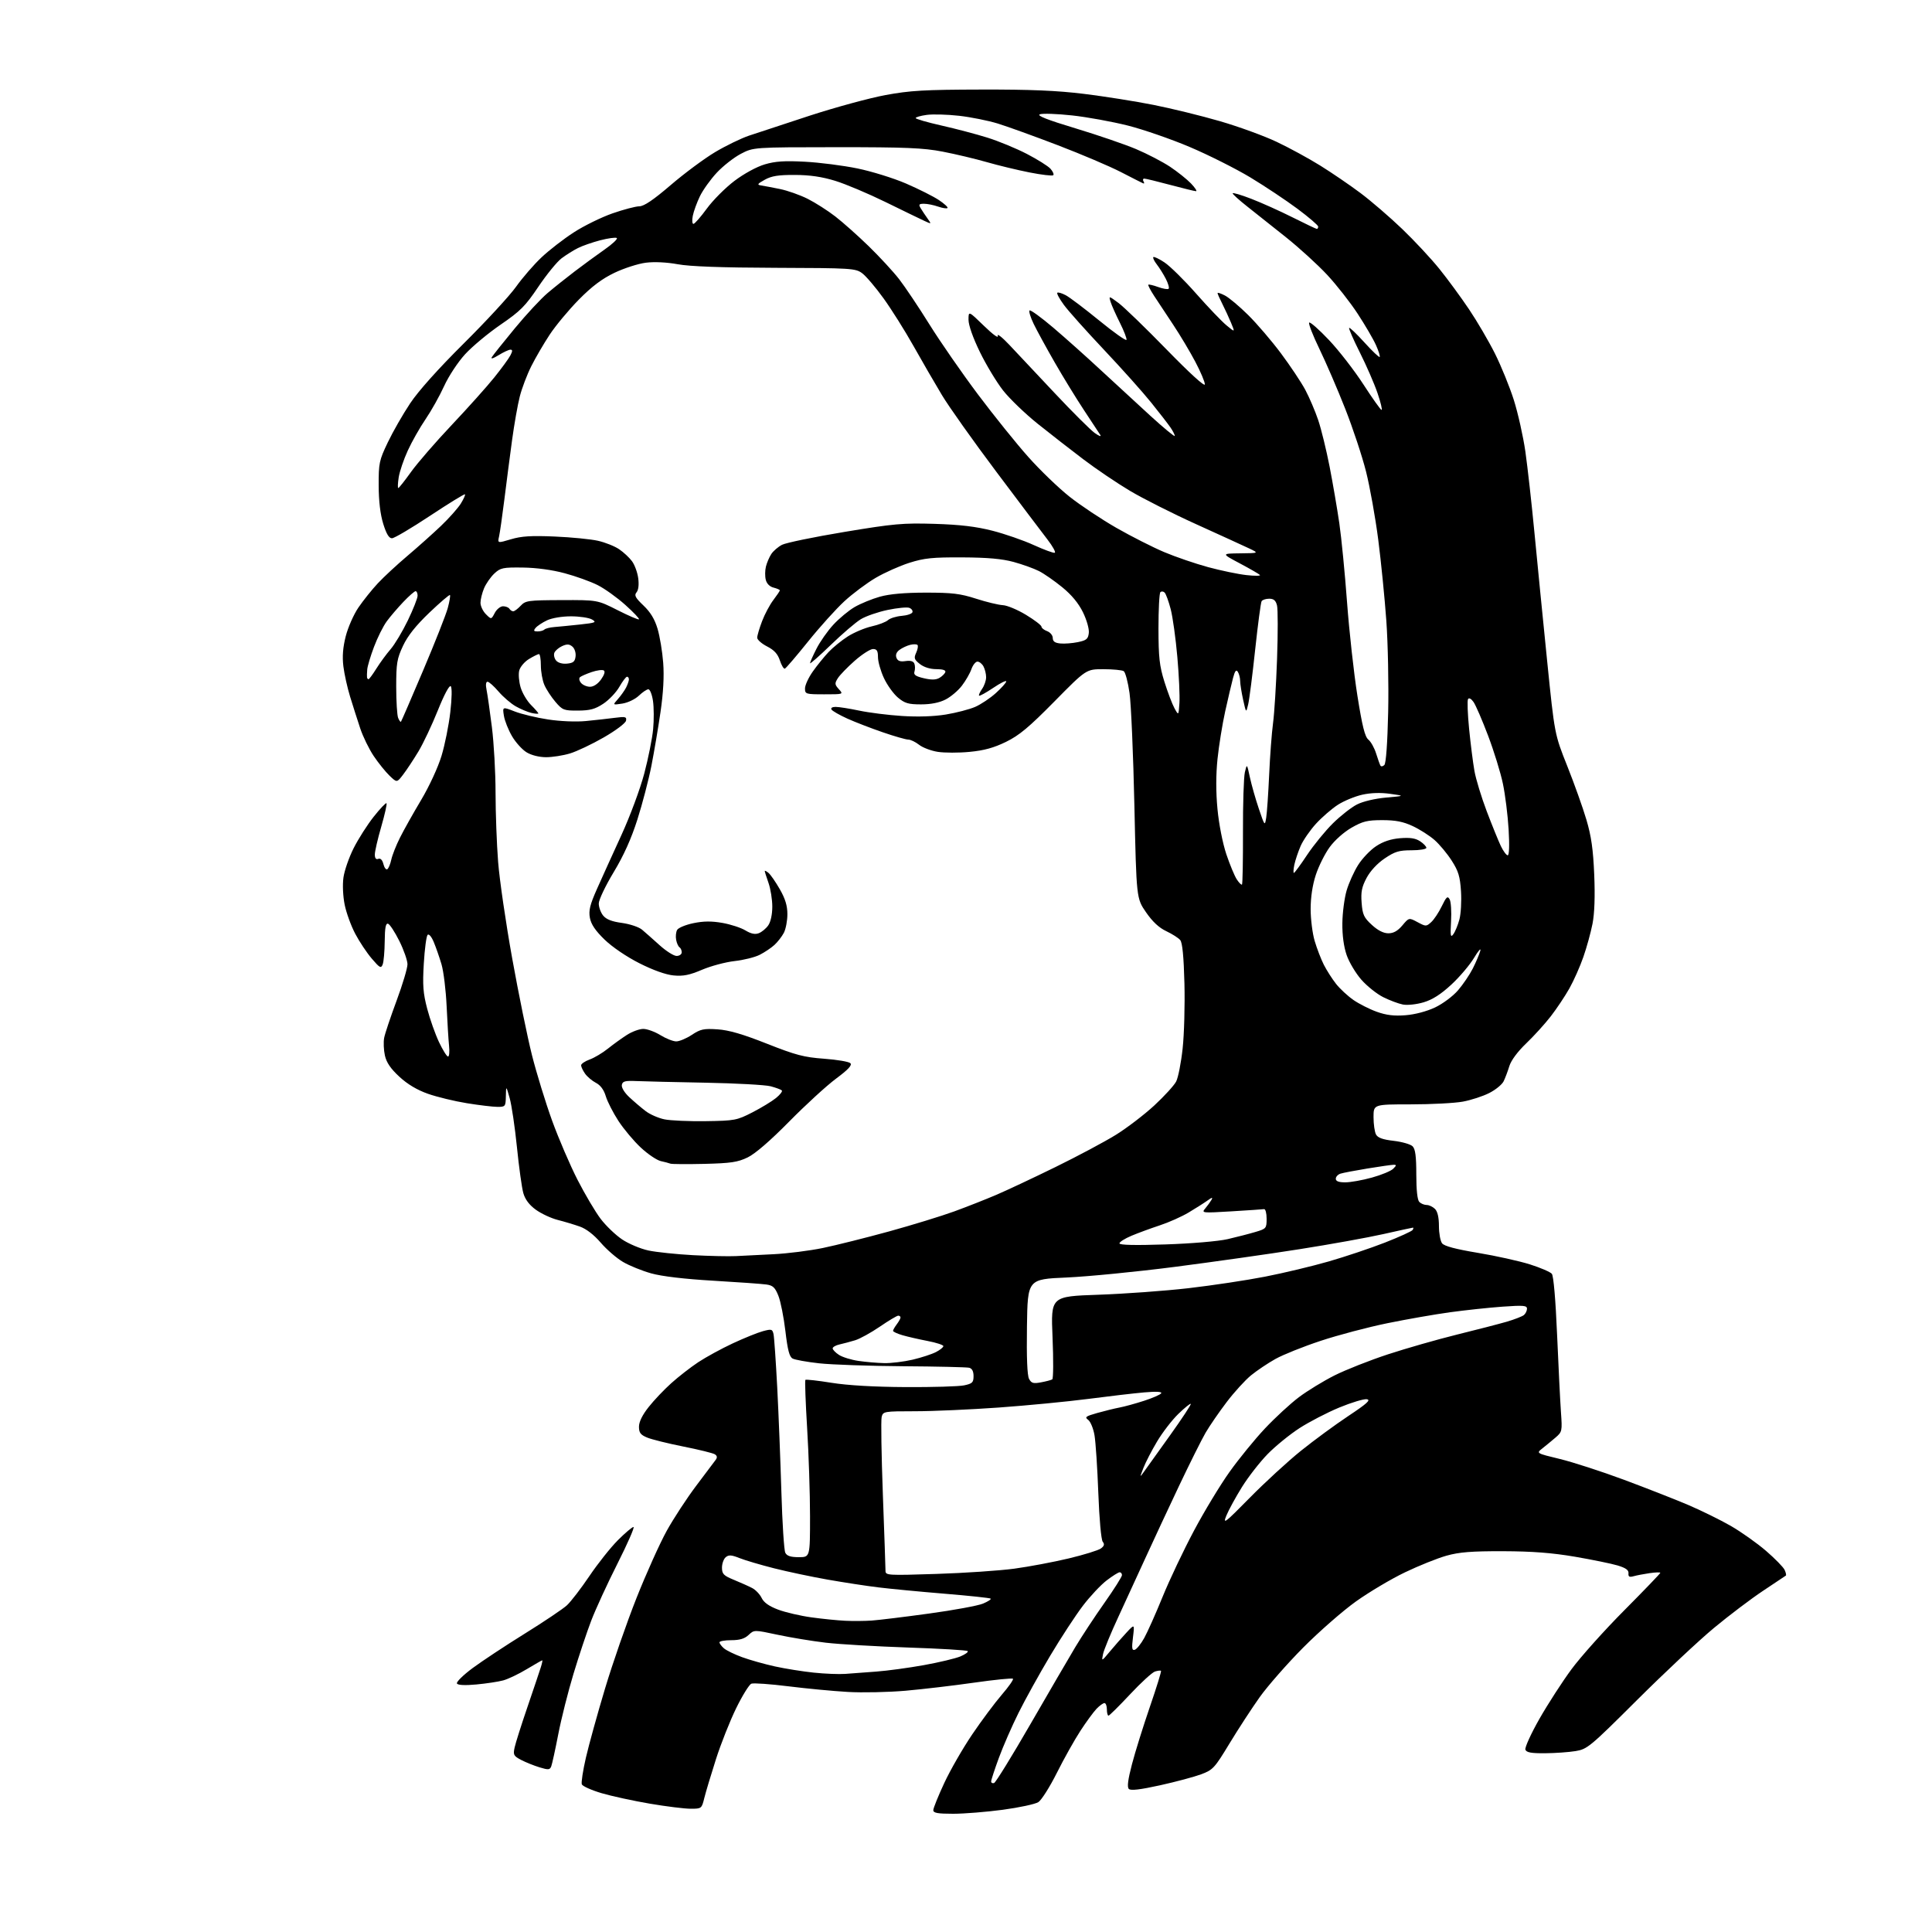 <?xml version="1.0" encoding="UTF-8" standalone="no"?>
<svg 
  version="1.1" 
  xmlns="http://www.w3.org/2000/svg" 
  xmlns:xlink="http://www.w3.org/1999/xlink" 
  xmlns:svg="http://www.w3.org/2000/svg"
  xmlns:rdf="http://www.w3.org/1999/02/22-rdf-syntax-ns#"
  xmlns:cc="http://creativecommons.org/ns#"
  xmlns:dc="http://purl.org/dc/elements/1.1/"
  viewBox="0 0 768 768"
  width="768"
  height="768"
>
<style>svg {background-color: white; }</style>"
<path stroke="none" fill="black" fill-rule="evenodd" d="M378.91,721.00C372.72,721.00 371.00,720.69 371.00,719.57C371.00,718.78 372.95,713.95 375.34,708.82C377.72,703.69 382.72,695.00 386.44,689.50C390.16,684.00 395.46,676.89 398.21,673.70C400.97,670.51 402.97,667.64 402.66,667.33C402.35,667.02 395.44,667.71 387.30,668.87C379.16,670.04 366.88,671.48 360.00,672.09C353.12,672.69 342.77,672.91 337.00,672.57C331.23,672.24 320.59,671.23 313.37,670.33C306.16,669.43 299.54,668.96 298.68,669.29C297.82,669.62 295.09,674.03 292.62,679.08C290.15,684.13 286.53,693.26 284.58,699.38C282.62,705.50 280.55,712.41 279.97,714.75C278.94,718.94 278.86,719.00 274.56,719.00C272.16,719.00 264.87,718.10 258.35,716.99C251.83,715.88 243.19,714.01 239.15,712.82C235.11,711.62 231.57,710.04 231.28,709.30C231.00,708.56 231.73,703.80 232.90,698.72C234.07,693.65 237.49,681.29 240.50,671.26C243.51,661.23 249.13,645.05 252.99,635.31C256.85,625.57 262.27,613.53 265.02,608.55C267.78,603.57 273.07,595.49 276.77,590.59C280.47,585.69 283.95,581.06 284.50,580.31C285.20,579.35 285.09,578.69 284.13,578.09C283.37,577.62 277.75,576.24 271.63,575.02C265.51,573.80 259.04,572.20 257.25,571.45C254.62,570.36 254.00,569.54 254.00,567.14C254.00,565.22 255.34,562.48 257.83,559.34C259.93,556.67 263.98,552.40 266.83,549.85C269.67,547.29 274.50,543.53 277.56,541.50C280.62,539.48 286.80,536.10 291.31,534.00C295.81,531.90 301.19,529.73 303.25,529.17C306.69,528.24 307.04,528.34 307.49,530.33C307.75,531.52 308.41,541.05 308.96,551.50C309.50,561.95 310.24,580.62 310.61,593.00C310.97,605.38 311.67,616.29 312.17,617.25C312.82,618.52 314.29,619.00 317.54,619.00C322.00,619.00 322.00,619.00 322.00,602.76C322.00,593.83 321.48,578.07 320.85,567.74C320.22,557.41 319.91,548.76 320.15,548.52C320.39,548.28 325.06,548.80 330.54,549.68C336.95,550.71 347.46,551.32 360.00,551.39C370.73,551.45 381.19,551.14 383.25,550.70C386.53,550.01 387.00,549.55 387.00,547.02C387.00,545.10 386.41,543.99 385.25,543.70C384.29,543.47 372.48,543.19 359.00,543.10C345.52,543.00 330.51,542.48 325.64,541.94C320.77,541.40 316.02,540.55 315.09,540.05C313.80,539.36 313.10,536.71 312.21,529.13C311.56,523.63 310.31,517.31 309.42,515.09C308.10,511.78 307.24,510.97 304.65,510.61C302.92,510.36 293.40,509.68 283.50,509.10C272.06,508.43 263.09,507.37 258.88,506.19C255.23,505.17 250.19,503.13 247.67,501.65C245.14,500.17 241.15,496.72 238.79,493.97C236.09,490.83 233.02,488.46 230.50,487.58C228.30,486.80 224.34,485.61 221.70,484.94C219.06,484.27 215.15,482.44 213.01,480.89C210.39,478.99 208.76,476.83 208.03,474.28C207.44,472.20 206.29,463.98 205.49,456.00C204.68,448.02 203.38,439.25 202.60,436.50C201.18,431.50 201.18,431.50 201.09,435.75C201.00,439.86 200.89,440.00 197.75,440.00C195.96,439.99 190.48,439.34 185.57,438.54C180.66,437.75 173.71,436.06 170.12,434.80C165.78,433.27 161.98,431.00 158.74,428.00C155.27,424.79 153.62,422.37 153.00,419.56C152.52,417.39 152.39,414.24 152.71,412.56C153.03,410.88 155.26,404.23 157.65,397.79C160.04,391.35 161.99,384.82 161.98,383.29C161.96,381.76 160.50,377.59 158.73,374.03C156.95,370.48 154.94,367.40 154.25,367.20C153.33,366.93 152.98,368.80 152.93,374.17C152.89,378.20 152.53,382.35 152.12,383.38C151.47,385.05 150.97,384.78 147.81,381.09C145.84,378.79 142.87,374.34 141.22,371.20C139.56,368.07 137.67,362.88 137.02,359.68C136.34,356.34 136.12,351.74 136.52,348.86C136.90,346.11 138.72,340.85 140.57,337.18C142.42,333.50 146.01,327.87 148.55,324.66C151.09,321.46 153.38,319.04 153.64,319.30C153.90,319.57 152.96,323.75 151.56,328.60C150.15,333.45 149.00,338.43 149.00,339.68C149.00,341.18 149.46,341.76 150.38,341.41C151.25,341.07 151.99,341.83 152.41,343.48C152.76,344.91 153.46,345.83 153.95,345.53C154.44,345.23 155.16,343.52 155.54,341.74C155.92,339.96 157.47,336.02 158.99,333.00C160.50,329.98 164.29,323.23 167.41,318.00C170.63,312.60 174.12,305.05 175.50,300.50C176.84,296.10 178.41,288.27 179.00,283.09C179.65,277.48 179.71,273.31 179.18,272.78C178.64,272.24 176.56,276.13 174.04,282.41C171.71,288.21 168.24,295.55 166.33,298.72C164.41,301.90 161.71,306.00 160.31,307.83C157.78,311.16 157.78,311.16 154.87,308.37C153.27,306.84 150.43,303.32 148.56,300.54C146.70,297.77 144.27,292.80 143.18,289.50C142.08,286.20 140.29,280.57 139.19,277.00C138.09,273.43 136.88,267.98 136.50,264.90C136.02,260.99 136.30,257.37 137.44,252.90C138.34,249.38 140.60,244.25 142.48,241.50C144.35,238.75 147.82,234.42 150.19,231.88C152.56,229.34 157.88,224.41 162.00,220.93C166.12,217.44 172.11,212.09 175.31,209.04C178.50,205.99 182.04,202.01 183.17,200.20C184.30,198.38 185.05,196.72 184.83,196.50C184.62,196.28 178.38,200.12 170.97,205.02C163.56,209.93 156.74,213.96 155.82,213.97C154.64,213.99 153.61,212.29 152.35,208.25C151.18,204.48 150.55,199.23 150.53,193.00C150.50,184.10 150.73,183.02 154.16,175.84C156.17,171.63 160.16,164.66 163.04,160.34C166.33,155.40 174.22,146.59 184.38,136.50C193.25,127.70 202.58,117.58 205.13,114.00C207.68,110.42 212.23,105.16 215.26,102.31C218.28,99.45 224.06,94.98 228.10,92.37C232.14,89.75 239.06,86.36 243.47,84.82C247.89,83.28 252.69,82.02 254.14,82.01C255.99,82.00 259.71,79.49 266.64,73.55C272.06,68.90 279.99,63.02 284.25,60.48C288.51,57.94 294.59,54.99 297.75,53.92C300.91,52.85 311.82,49.26 322.00,45.94C332.18,42.63 345.68,38.96 352.00,37.79C361.80,35.98 367.42,35.65 390.00,35.60C409.72,35.55 420.21,36.00 431.00,37.33C438.98,38.31 451.35,40.27 458.50,41.69C465.65,43.10 477.57,46.03 485.00,48.19C492.43,50.35 502.55,54.04 507.50,56.39C512.45,58.73 520.24,62.97 524.80,65.81C529.37,68.65 536.57,73.56 540.80,76.73C545.04,79.90 552.49,86.32 557.37,91.00C562.24,95.67 568.92,102.84 572.20,106.92C575.49,110.99 580.78,118.21 583.97,122.96C587.16,127.70 591.79,135.61 594.26,140.54C596.73,145.47 600.11,153.78 601.77,159.00C603.42,164.22 605.49,173.45 606.36,179.50C607.22,185.55 608.86,200.18 609.99,212.00C611.12,223.82 613.38,246.64 615.01,262.69C617.97,291.88 617.97,291.88 623.02,304.54C625.79,311.50 629.22,321.09 630.62,325.85C632.57,332.42 633.31,337.68 633.73,347.70C634.09,356.29 633.85,363.10 633.05,367.20C632.37,370.67 630.74,376.61 629.41,380.41C628.09,384.21 625.59,389.84 623.86,392.91C622.13,395.98 618.80,400.98 616.46,404.00C614.12,407.02 609.71,411.88 606.66,414.79C603.26,418.05 600.69,421.52 599.99,423.79C599.37,425.83 598.34,428.55 597.71,429.84C597.08,431.13 594.50,433.23 591.99,434.50C589.48,435.78 584.77,437.31 581.53,437.91C578.28,438.51 568.97,439.00 560.82,439.00C546.00,439.00 546.00,439.00 546.00,444.07C546.00,446.85 546.44,449.96 546.98,450.97C547.69,452.29 549.65,453.00 554.01,453.50C557.34,453.89 560.72,454.86 561.53,455.67C562.62,456.76 563.00,459.65 563.00,466.87C563.00,473.10 563.43,477.03 564.20,477.80C564.86,478.46 566.18,479.00 567.13,479.00C568.08,479.00 569.56,479.71 570.43,480.57C571.46,481.60 572.00,483.95 572.00,487.38C572.00,490.26 572.56,493.35 573.25,494.24C574.10,495.35 578.66,496.56 587.50,498.03C594.65,499.22 603.93,501.28 608.13,502.60C612.33,503.93 616.27,505.62 616.88,506.36C617.56,507.17 618.38,516.68 618.97,530.60C619.51,543.19 620.20,557.02 620.50,561.31C621.04,568.93 620.99,569.19 618.28,571.51C616.75,572.82 614.41,574.74 613.08,575.79C610.66,577.69 610.66,577.69 620.08,579.97C625.26,581.23 636.68,584.93 645.47,588.20C654.25,591.47 665.72,595.96 670.97,598.19C676.21,600.42 683.89,604.20 688.03,606.58C692.17,608.97 698.47,613.43 702.03,616.50C705.59,619.58 708.91,622.97 709.41,624.05C709.91,625.13 710.13,626.16 709.91,626.32C709.68,626.49 705.60,629.22 700.83,632.38C696.06,635.55 687.28,642.19 681.33,647.13C675.37,652.07 661.66,664.93 650.84,675.70C632.06,694.42 630.97,695.32 626.34,696.08C623.68,696.52 618.22,696.91 614.22,696.94C608.70,696.99 606.80,696.64 606.37,695.53C606.06,694.72 608.57,689.21 611.94,683.28C615.32,677.35 621.07,668.45 624.73,663.50C628.39,658.55 637.82,648.02 645.69,640.11C653.56,632.19 660.00,625.49 660.00,625.22C660.00,624.95 658.09,625.01 655.75,625.35C653.41,625.69 650.53,626.25 649.35,626.58C647.69,627.04 647.23,626.77 647.35,625.41C647.46,624.12 646.26,623.27 643.00,622.29C640.52,621.55 632.88,619.99 626.00,618.81C616.95,617.27 609.08,616.67 597.50,616.63C584.97,616.60 580.09,616.98 575.00,618.41C571.42,619.41 564.00,622.39 558.50,625.03C553.00,627.66 544.23,632.88 539.00,636.61C533.77,640.34 524.33,648.61 518.00,654.98C511.68,661.36 503.92,670.20 500.76,674.63C497.61,679.06 492.20,687.36 488.74,693.07C482.82,702.85 482.16,703.56 477.48,705.31C474.74,706.33 467.39,708.30 461.14,709.68C453.19,711.43 449.47,711.87 448.73,711.13C447.99,710.39 448.37,707.44 449.98,701.29C451.24,696.45 454.44,686.21 457.08,678.53C459.73,670.84 461.72,664.39 461.52,664.19C461.32,663.98 460.23,664.11 459.11,664.46C457.99,664.82 453.52,668.91 449.18,673.56C444.83,678.20 440.99,682.00 440.64,682.00C440.29,682.00 440.00,680.88 440.00,679.50C440.00,678.12 439.57,677.00 439.04,677.00C438.51,677.00 437.10,678.01 435.91,679.25C434.72,680.49 431.83,684.42 429.50,688.00C427.16,691.58 422.94,699.10 420.13,704.72C417.31,710.35 413.99,715.59 412.75,716.38C411.51,717.17 405.17,718.53 398.66,719.41C392.15,720.28 383.26,721.00 378.91,721.00zM395.17,708.78C395.81,708.56 402.29,698.06 409.57,685.44C416.85,672.82 424.89,659.03 427.43,654.78C429.97,650.54 435.18,642.62 439.02,637.18C442.86,631.74 446.00,626.77 446.00,626.14C446.00,625.51 445.58,625.00 445.08,625.00C444.57,625.00 442.24,626.46 439.90,628.25C437.56,630.04 433.30,634.58 430.43,638.36C427.56,642.13 421.72,651.05 417.46,658.20C413.20,665.34 407.55,675.53 404.91,680.84C402.26,686.15 398.73,694.24 397.05,698.82C395.37,703.39 394.00,707.59 394.00,708.15C394.00,708.71 394.53,708.99 395.17,708.78zM219.13,702.14C218.58,703.56 217.99,703.62 214.50,702.55C212.30,701.88 209.01,700.56 207.18,699.61C204.18,698.04 203.93,697.58 204.56,694.69C204.93,692.94 207.24,685.65 209.69,678.50C212.13,671.35 214.52,664.26 214.99,662.75C215.47,661.24 215.72,660.00 215.55,660.00C215.38,660.00 212.61,661.59 209.39,663.52C206.17,665.46 201.96,667.47 200.02,667.99C198.08,668.51 193.30,669.24 189.39,669.60C184.86,670.02 182.05,669.89 181.64,669.23C181.29,668.66 184.09,665.90 187.86,663.10C191.63,660.31 200.97,654.13 208.61,649.39C216.25,644.64 223.79,639.58 225.36,638.13C226.93,636.68 230.96,631.45 234.30,626.50C237.64,621.55 242.74,615.14 245.62,612.25C248.51,609.36 251.30,607.00 251.83,607.00C252.36,607.00 249.51,613.52 245.49,621.49C241.47,629.45 236.76,639.69 235.02,644.24C233.28,648.78 230.11,658.28 227.98,665.34C225.84,672.40 223.12,683.20 221.93,689.34C220.74,695.48 219.48,701.24 219.13,702.14zM336.00,665.40C338.48,665.22 344.04,664.80 348.36,664.48C352.69,664.16 361.18,663.01 367.22,661.92C373.27,660.83 379.81,659.27 381.76,658.46C383.71,657.64 385.02,656.68 384.67,656.33C384.31,655.98 373.69,655.34 361.05,654.92C348.42,654.49 333.68,653.63 328.29,653.00C322.91,652.37 314.29,650.95 309.15,649.85C299.79,647.85 299.79,647.85 297.58,649.92C295.99,651.42 294.05,652.00 290.69,652.00C288.11,652.00 286.00,652.38 286.00,652.85C286.00,653.31 286.79,654.38 287.75,655.22C288.71,656.06 291.98,657.65 295.00,658.75C298.02,659.86 303.88,661.51 308.00,662.42C312.12,663.33 319.10,664.44 323.50,664.90C327.90,665.36 333.52,665.58 336.00,665.40zM441.18,656.51C443.01,654.31 445.97,650.94 447.77,649.01C451.03,645.50 451.03,645.50 450.37,650.88C449.83,655.24 449.97,656.18 451.10,655.81C451.87,655.56 453.56,653.45 454.85,651.13C456.14,648.81 459.44,641.42 462.17,634.71C464.91,627.99 470.51,616.20 474.61,608.50C478.70,600.80 485.08,590.26 488.78,585.08C492.48,579.89 498.80,572.14 502.83,567.85C506.87,563.56 512.94,557.96 516.33,555.41C519.72,552.86 526.10,548.96 530.50,546.75C534.90,544.54 544.43,540.77 551.67,538.39C558.92,536.01 571.29,532.47 579.17,530.52C587.05,528.58 595.98,526.27 599.00,525.39C602.02,524.50 605.06,523.32 605.75,522.77C606.44,522.21 607.00,521.07 607.00,520.24C607.00,518.94 605.60,518.83 597.25,519.42C591.89,519.81 582.55,520.80 576.50,521.63C570.45,522.46 559.20,524.42 551.50,526.00C543.80,527.57 531.88,530.72 525.00,533.00C518.12,535.27 510.02,538.52 507.00,540.21C503.98,541.90 499.60,544.84 497.29,546.73C494.97,548.63 490.62,553.40 487.63,557.34C484.63,561.28 480.87,566.75 479.26,569.50C477.66,572.25 472.87,581.85 468.61,590.83C464.35,599.82 458.48,612.42 455.55,618.83C452.63,625.25 447.73,635.90 444.67,642.50C441.60,649.10 438.82,655.85 438.48,657.50C437.86,660.50 437.86,660.50 441.18,656.51zM346.50,644.20C349.25,644.01 359.52,642.76 369.32,641.41C379.12,640.07 388.76,638.29 390.73,637.47C392.70,636.65 394.09,635.75 393.81,635.48C393.54,635.21 385.26,634.33 375.41,633.52C365.56,632.71 353.68,631.57 349.00,630.99C344.32,630.42 335.32,629.03 329.00,627.92C322.68,626.81 313.08,624.78 307.69,623.42C302.29,622.05 296.10,620.22 293.93,619.35C290.77,618.09 289.68,618.02 288.49,619.01C287.67,619.69 287.00,621.56 287.00,623.16C287.00,625.69 287.62,626.32 291.75,628.02C294.36,629.09 297.62,630.55 299.00,631.27C300.38,631.99 302.07,633.77 302.77,635.22C303.65,637.04 305.72,638.50 309.35,639.86C312.26,640.95 318.21,642.33 322.57,642.93C326.93,643.53 332.98,644.14 336.00,644.28C339.02,644.43 343.75,644.39 346.50,644.20zM372.25,625.66C383.39,625.31 397.31,624.36 403.19,623.57C409.07,622.77 418.81,620.94 424.83,619.50C430.86,618.06 436.61,616.28 437.61,615.55C438.96,614.55 439.15,613.87 438.35,612.86C437.73,612.08 436.98,603.78 436.60,593.50C436.23,583.60 435.55,573.29 435.09,570.58C434.64,567.88 433.50,565.11 432.57,564.42C431.09,563.34 431.55,562.99 436.18,561.68C439.11,560.86 443.07,559.88 445.00,559.52C446.93,559.16 451.31,557.96 454.74,556.85C458.17,555.75 461.25,554.40 461.59,553.85C461.99,553.21 459.62,553.08 454.85,553.50C450.81,553.85 440.75,555.02 432.50,556.10C424.25,557.17 408.27,558.71 397.00,559.52C385.73,560.32 370.77,560.99 363.77,560.99C351.38,561.00 351.02,561.06 350.47,563.27C350.16,564.51 350.37,578.35 350.95,594.02C351.53,609.68 352.00,623.36 352.00,624.41C352.00,626.24 352.77,626.29 372.25,625.66zM496.80,595.39C502.81,589.28 511.96,580.88 517.12,576.73C522.28,572.58 530.77,566.34 536.00,562.87C543.42,557.94 545.03,556.48 543.33,556.22C542.14,556.03 537.22,557.52 532.40,559.51C527.57,561.51 520.46,565.20 516.58,567.70C512.71,570.21 507.01,574.84 503.92,578.00C500.83,581.16 496.23,587.06 493.70,591.12C491.18,595.18 488.38,600.30 487.49,602.50C486.01,606.13 486.87,605.48 496.80,595.39zM454.74,585.05C455.71,583.70 460.38,577.17 465.12,570.55C469.87,563.92 473.57,558.30 473.35,558.06C473.14,557.82 470.91,559.62 468.40,562.06C465.89,564.50 462.10,569.42 459.97,573.00C457.83,576.58 455.39,581.30 454.54,583.50C453.03,587.38 453.04,587.43 454.74,585.05zM413.83,549.50C415.84,549.13 417.84,548.60 418.29,548.32C418.73,548.05 418.78,540.52 418.40,531.58C417.71,515.33 417.71,515.33 436.61,514.68C447.00,514.32 463.15,513.15 472.50,512.07C481.85,510.99 495.53,508.93 502.89,507.49C510.26,506.05 521.65,503.33 528.20,501.44C534.76,499.55 544.81,496.18 550.55,493.94C556.28,491.69 561.23,489.44 561.54,488.93C561.86,488.42 561.93,488.00 561.69,488.00C561.46,488.00 556.19,489.15 549.99,490.55C543.78,491.95 528.76,494.66 516.60,496.57C504.45,498.49 482.12,501.65 467.00,503.60C451.88,505.55 432.52,507.45 424.00,507.83C408.50,508.50 408.50,508.50 408.23,527.27C408.05,539.61 408.34,546.76 409.06,548.12C410.00,549.86 410.75,550.08 413.83,549.50zM351.50,541.86C354.25,541.92 359.33,541.30 362.80,540.49C366.26,539.67 370.43,538.31 372.05,537.47C373.67,536.64 375.00,535.57 375.00,535.10C375.00,534.64 372.19,533.72 368.75,533.06C365.31,532.40 360.81,531.37 358.75,530.77C356.69,530.17 355.00,529.39 355.00,529.03C355.00,528.68 355.66,527.51 356.47,526.44C357.28,525.37 357.95,524.16 357.97,523.75C357.99,523.34 357.58,523.00 357.06,523.00C356.55,523.00 353.26,524.96 349.76,527.36C346.26,529.75 341.85,532.19 339.95,532.77C338.05,533.35 335.26,534.09 333.75,534.43C332.24,534.76 331.00,535.47 331.00,536.00C331.00,536.52 332.12,537.69 333.49,538.58C334.86,539.48 338.35,540.56 341.24,540.98C344.13,541.41 348.75,541.80 351.50,541.86zM292.50,499.32C295.25,499.17 302.00,498.84 307.50,498.57C313.00,498.30 321.81,497.19 327.08,496.10C332.35,495.01 344.20,492.04 353.42,489.51C362.63,486.97 374.30,483.39 379.34,481.55C384.38,479.71 391.88,476.75 396.00,474.99C400.12,473.23 410.70,468.26 419.50,463.95C428.30,459.64 439.12,453.87 443.55,451.13C447.98,448.38 454.86,443.12 458.85,439.44C462.83,435.75 466.74,431.47 467.54,429.92C468.34,428.37 469.50,422.49 470.11,416.85C470.73,411.21 471.05,399.53 470.83,390.91C470.56,380.25 470.02,374.73 469.16,373.70C468.47,372.86 465.97,371.27 463.62,370.16C460.71,368.79 458.14,366.39 455.55,362.63C451.75,357.11 451.75,357.11 450.94,320.31C450.50,300.06 449.63,279.91 449.01,275.52C448.39,271.14 447.35,267.21 446.69,266.79C446.04,266.37 442.42,266.02 438.65,266.02C431.80,266.00 431.80,266.00 419.15,278.84C409.05,289.09 405.17,292.33 399.89,294.91C395.07,297.26 391.17,298.34 385.43,298.88C381.11,299.30 375.42,299.29 372.77,298.87C370.13,298.46 366.78,297.19 365.35,296.06C363.91,294.93 361.98,294.00 361.05,294.00C360.13,294.00 355.58,292.70 350.94,291.10C346.30,289.51 339.95,287.06 336.84,285.66C333.73,284.25 330.89,282.63 330.53,282.05C330.15,281.43 330.83,281.00 332.19,281.00C333.46,281.00 337.65,281.66 341.50,282.47C345.35,283.29 353.00,284.25 358.51,284.61C364.86,285.02 371.25,284.81 376.01,284.03C380.13,283.35 385.36,281.99 387.62,281.01C389.89,280.03 393.60,277.55 395.87,275.50C398.14,273.45 400.00,271.36 400.00,270.86C400.00,270.36 397.66,271.52 394.81,273.45C391.95,275.37 389.43,276.76 389.20,276.54C388.98,276.31 389.52,275.10 390.40,273.84C391.28,272.58 392.00,270.50 392.00,269.21C392.00,267.92 391.53,266.00 390.96,264.93C390.40,263.87 389.31,263.00 388.56,263.00C387.81,263.00 386.73,264.35 386.15,266.00C385.58,267.65 383.88,270.60 382.38,272.56C380.89,274.53 377.96,277.00 375.87,278.07C373.38,279.34 370.04,280.00 366.12,280.00C361.09,280.00 359.65,279.57 356.93,277.29C355.16,275.80 352.66,272.31 351.37,269.54C350.08,266.77 349.02,263.04 349.01,261.25C349.00,258.69 348.58,258.00 347.03,258.00C345.95,258.00 342.69,260.09 339.78,262.65C336.88,265.21 333.85,268.33 333.05,269.60C331.75,271.66 331.79,272.11 333.45,273.95C335.31,276.00 335.31,276.00 327.65,276.00C320.29,276.00 320.00,275.91 320.00,273.65C320.00,272.36 321.41,269.32 323.13,266.90C324.84,264.48 327.66,261.01 329.38,259.19C331.09,257.38 334.52,254.59 337.00,253.00C339.48,251.42 343.74,249.62 346.48,249.00C349.22,248.39 352.15,247.27 352.98,246.52C353.82,245.76 356.27,245.00 358.42,244.82C360.58,244.65 362.51,243.99 362.71,243.37C362.92,242.75 362.36,241.97 361.47,241.63C360.58,241.28 356.70,241.66 352.86,242.46C349.01,243.26 344.21,244.92 342.18,246.15C340.16,247.38 334.79,251.97 330.25,256.37C325.71,260.76 322.00,264.03 322.00,263.64C322.00,263.25 323.15,260.66 324.56,257.88C325.97,255.10 328.98,250.80 331.26,248.34C333.53,245.87 337.32,242.72 339.69,241.33C342.06,239.95 346.59,238.09 349.75,237.20C353.62,236.12 359.59,235.59 368.00,235.58C378.50,235.58 381.70,235.96 388.00,237.99C392.12,239.32 396.91,240.47 398.63,240.56C400.35,240.64 404.51,242.38 407.88,244.43C411.25,246.47 414.00,248.58 414.00,249.10C414.00,249.63 415.01,250.44 416.24,250.89C417.48,251.35 418.49,252.57 418.49,253.61C418.50,254.98 419.33,255.58 421.50,255.79C423.15,255.95 426.30,255.71 428.50,255.25C431.89,254.55 432.55,254.00 432.82,251.62C433.01,250.04 432.00,246.48 430.50,243.40C428.73,239.79 425.98,236.47 422.24,233.42C419.16,230.91 415.01,228.02 413.01,227.01C411.01,225.99 406.48,224.36 402.94,223.39C398.30,222.13 392.58,221.62 382.50,221.57C370.69,221.51 367.41,221.85 361.50,223.72C357.65,224.94 351.61,227.64 348.07,229.72C344.54,231.80 338.95,235.97 335.66,239.00C332.37,242.03 325.88,249.22 321.24,255.00C316.60,260.77 312.44,265.64 311.99,265.80C311.55,265.97 310.66,264.49 310.01,262.53C309.16,259.95 307.74,258.40 304.91,256.96C302.76,255.86 301.00,254.30 301.00,253.49C301.00,252.68 301.87,249.74 302.93,246.95C303.99,244.16 306.01,240.36 307.43,238.51C308.84,236.65 310.00,234.93 310.00,234.68C310.00,234.42 308.88,233.94 307.52,233.59C305.98,233.21 304.79,232.02 304.41,230.48C304.06,229.12 304.09,226.76 304.46,225.25C304.83,223.74 305.78,221.50 306.58,220.27C307.37,219.04 309.30,217.38 310.86,216.57C312.43,215.76 323.56,213.46 335.60,211.46C355.34,208.18 358.88,207.86 371.50,208.24C381.69,208.56 387.95,209.30 394.49,210.97C399.43,212.23 406.82,214.79 410.91,216.66C415.01,218.52 418.77,219.91 419.28,219.74C419.79,219.57 418.49,217.20 416.38,214.46C414.27,211.73 405.11,199.60 396.03,187.50C386.94,175.39 377.20,161.67 374.40,157.00C371.59,152.32 366.51,143.55 363.11,137.50C359.71,131.45 354.36,122.94 351.21,118.58C348.07,114.22 344.25,109.74 342.72,108.61C340.07,106.66 338.51,106.56 308.22,106.46C286.79,106.39 274.20,105.93 269.40,105.04C265.08,104.25 260.12,104.00 256.74,104.43C253.69,104.81 248.07,106.62 244.26,108.44C239.28,110.83 235.29,113.84 230.07,119.13C226.09,123.18 220.89,129.43 218.53,133.00C216.17,136.57 212.86,142.24 211.19,145.58C209.51,148.92 207.46,154.32 206.63,157.58C205.79,160.84 204.41,168.68 203.55,175.00C202.69,181.32 201.32,191.90 200.50,198.50C199.67,205.10 198.73,211.73 198.39,213.23C197.77,215.96 197.77,215.96 203.14,214.36C207.28,213.12 211.22,212.88 220.50,213.28C227.10,213.56 234.85,214.32 237.71,214.97C240.58,215.62 244.36,217.13 246.12,218.33C247.88,219.52 250.18,221.66 251.23,223.09C252.28,224.51 253.40,227.54 253.70,229.83C254.05,232.40 253.80,234.54 253.04,235.45C252.04,236.65 252.53,237.59 255.80,240.71C258.58,243.36 260.27,246.15 261.40,249.97C262.29,252.98 263.30,259.05 263.63,263.47C264.04,268.79 263.68,275.38 262.57,283.00C261.65,289.32 260.01,299.00 258.93,304.50C257.85,310.00 255.35,319.56 253.38,325.75C250.93,333.45 247.94,340.09 243.92,346.75C240.69,352.11 238.03,357.69 238.02,359.14C238.01,360.59 238.79,362.75 239.75,363.94C240.98,365.46 243.20,366.34 247.24,366.88C250.43,367.32 253.97,368.51 255.23,369.57C256.48,370.62 259.62,373.40 262.21,375.74C264.80,378.08 267.83,380.00 268.96,380.00C270.08,380.00 271.00,379.35 271.00,378.56C271.00,377.77 270.60,376.87 270.12,376.57C269.64,376.27 269.03,374.94 268.78,373.61C268.52,372.28 268.70,370.50 269.17,369.66C269.64,368.82 272.53,367.62 275.61,366.98C279.66,366.14 282.83,366.11 287.17,366.87C290.45,367.45 294.57,368.79 296.32,369.86C298.54,371.20 300.15,371.54 301.64,370.96C302.82,370.51 304.51,369.11 305.39,367.85C306.36,366.46 307.00,363.52 307.00,360.40C307.00,357.57 306.32,353.34 305.50,351.00C304.68,348.66 304.00,346.53 304.00,346.25C304.00,345.98 304.67,346.31 305.49,346.99C306.32,347.68 308.34,350.60 309.99,353.49C312.16,357.27 313.00,360.05 313.00,363.42C313.00,365.99 312.37,369.31 311.60,370.80C310.82,372.28 309.13,374.46 307.85,375.63C306.56,376.81 303.93,378.57 302.00,379.55C300.07,380.53 295.57,381.65 292.00,382.04C288.43,382.44 282.61,383.99 279.08,385.49C274.05,387.63 271.58,388.12 267.73,387.75C264.64,387.45 259.60,385.65 254.16,382.90C249.07,380.33 243.37,376.45 240.33,373.51C236.67,369.96 234.97,367.44 234.49,364.86C233.95,361.94 234.51,359.67 237.31,353.36C239.23,349.04 243.59,339.43 247.00,332.00C250.46,324.45 254.47,313.65 256.10,307.50C257.70,301.45 259.29,293.52 259.63,289.87C259.98,286.23 259.95,281.17 259.57,278.62C259.19,276.08 258.37,274.00 257.74,274.00C257.12,274.00 255.42,275.14 253.96,276.54C252.49,277.95 249.58,279.34 247.41,279.68C243.50,280.28 243.50,280.28 245.63,277.89C246.79,276.58 248.26,274.52 248.88,273.32C249.49,272.11 250.00,270.65 250.00,270.07C250.00,269.48 249.66,269.00 249.25,269.01C248.84,269.01 247.47,270.82 246.21,273.02C244.96,275.22 242.09,278.24 239.84,279.73C236.56,281.90 234.56,282.44 229.77,282.47C224.15,282.50 223.60,282.29 220.79,279.00C219.14,277.07 217.16,274.05 216.40,272.28C215.63,270.51 215.00,267.02 215.00,264.53C215.00,262.04 214.66,260.00 214.25,260.00C213.84,260.01 212.05,260.89 210.28,261.97C208.50,263.05 206.76,265.12 206.40,266.56C206.03,268.00 206.29,271.02 206.96,273.26C207.63,275.50 209.49,278.64 211.09,280.24C212.69,281.84 214.00,283.35 214.00,283.60C214.00,283.84 212.76,283.75 211.25,283.40C209.74,283.05 206.93,281.87 205.00,280.77C203.07,279.67 200.00,277.02 198.17,274.89C196.34,272.75 194.37,271.00 193.80,271.00C193.15,271.00 193.00,272.23 193.42,274.25C193.78,276.04 194.74,282.68 195.53,289.00C196.33,295.32 196.99,307.07 196.99,315.10C197.00,323.14 197.45,335.51 198.01,342.60C198.56,349.70 201.08,366.98 203.61,381.00C206.13,395.02 209.68,412.35 211.48,419.50C213.29,426.65 216.89,438.35 219.48,445.50C222.08,452.65 226.63,463.23 229.58,469.00C232.54,474.77 236.67,481.75 238.76,484.50C240.85,487.25 244.68,490.93 247.29,492.68C249.89,494.43 254.60,496.41 257.76,497.09C260.92,497.76 268.90,498.59 275.50,498.95C282.10,499.30 289.75,499.46 292.50,499.32zM463.25,494.68C473.64,494.34 484.30,493.43 488.00,492.58C491.57,491.75 496.52,490.48 499.00,489.74C503.35,488.46 503.50,488.28 503.50,484.46C503.50,482.28 503.05,480.57 502.50,480.65C501.95,480.73 496.10,481.13 489.50,481.53C477.83,482.23 477.54,482.20 479.10,480.38C479.98,479.34 481.08,477.82 481.56,477.00C482.21,475.85 481.84,475.91 479.96,477.25C478.61,478.22 475.25,480.35 472.50,481.99C469.75,483.64 464.57,485.94 461.00,487.11C457.43,488.29 452.36,490.15 449.75,491.25C447.14,492.35 445.00,493.70 445.00,494.26C445.00,494.94 451.13,495.08 463.25,494.68zM534.77,470.00C536.85,470.00 541.62,469.15 545.38,468.10C549.14,467.06 552.94,465.49 553.82,464.60C555.17,463.26 555.19,463.00 553.96,463.02C553.16,463.03 548.51,463.69 543.63,464.49C538.75,465.29 533.91,466.21 532.88,466.54C531.84,466.87 531.00,467.78 531.00,468.57C531.00,469.56 532.16,470.00 534.77,470.00zM280.00,462.66C273.12,462.82 267.05,462.78 266.50,462.57C265.95,462.35 264.22,461.89 262.66,461.55C261.10,461.20 257.54,458.80 254.76,456.21C251.97,453.62 247.95,448.83 245.83,445.58C243.71,442.32 241.45,437.90 240.81,435.76C240.05,433.21 238.69,431.37 236.88,430.44C235.36,429.65 233.42,428.01 232.56,426.78C231.70,425.56 231.00,424.07 231.00,423.48C231.00,422.89 232.53,421.85 234.40,421.17C236.27,420.50 239.53,418.55 241.65,416.85C243.77,415.15 247.18,412.69 249.23,411.38C251.28,410.07 254.21,409.00 255.73,409.01C257.25,409.01 260.30,410.12 262.50,411.47C264.70,412.83 267.52,413.95 268.77,413.97C270.02,413.99 272.82,412.82 275.00,411.38C278.46,409.09 279.74,408.82 285.23,409.18C289.75,409.48 295.24,411.08 304.87,414.89C316.35,419.43 319.56,420.27 327.59,420.86C332.74,421.24 337.43,422.03 338.03,422.63C338.82,423.42 337.22,425.14 332.31,428.80C328.56,431.59 320.18,439.27 313.69,445.86C306.15,453.51 300.18,458.66 297.19,460.10C293.24,462.00 290.52,462.40 280.00,462.66zM280.56,445.68C292.07,445.51 292.91,445.35 299.06,442.20C302.60,440.38 306.83,437.81 308.46,436.49C310.09,435.17 311.14,433.80 310.79,433.46C310.44,433.11 308.44,432.37 306.33,431.81C304.22,431.26 292.60,430.62 280.50,430.39C268.40,430.17 256.03,429.87 253.02,429.74C248.45,429.54 247.48,429.80 247.19,431.28C246.99,432.31 248.23,434.35 250.17,436.16C252.00,437.87 254.91,440.35 256.64,441.67C258.36,442.99 261.74,444.47 264.14,444.96C266.54,445.45 273.93,445.78 280.56,445.68zM178.10,420.00C178.57,420.00 178.76,418.09 178.51,415.75C178.27,413.41 177.83,406.31 177.54,399.96C177.25,393.61 176.33,386.12 175.50,383.31C174.67,380.50 173.28,376.52 172.42,374.47C171.52,372.31 170.49,371.11 169.98,371.62C169.49,372.11 168.81,377.23 168.47,383.00C167.95,391.67 168.19,394.81 169.82,401.00C170.90,405.13 173.02,411.09 174.51,414.25C176.01,417.41 177.62,420.00 178.10,420.00zM558.73,403.57C562.47,403.28 567.15,402.04 570.45,400.48C573.50,399.04 577.55,396.02 579.56,393.69C581.55,391.39 584.20,387.48 585.46,385.00C586.71,382.52 588.05,379.38 588.43,378.00C588.81,376.62 587.72,377.83 586.01,380.68C584.31,383.53 580.22,388.36 576.93,391.40C572.76,395.26 569.43,397.39 565.92,398.43C563.11,399.27 559.47,399.66 557.69,399.32C555.94,398.98 552.42,397.67 549.88,396.40C547.33,395.13 543.42,392.01 541.18,389.47C538.94,386.92 536.30,382.51 535.32,379.67C534.17,376.35 533.55,371.81 533.61,367.00C533.65,362.88 534.42,357.02 535.30,354.00C536.19,350.98 538.26,346.38 539.91,343.80C541.55,341.21 544.74,337.87 547.01,336.38C549.79,334.53 552.87,333.51 556.55,333.20C560.50,332.88 562.66,333.20 564.49,334.40C565.87,335.31 567.00,336.49 567.00,337.02C567.00,337.56 564.35,338.00 561.11,338.00C556.12,338.00 554.49,338.50 550.42,341.25C547.46,343.25 544.70,346.23 543.23,349.00C541.32,352.60 540.93,354.58 541.27,358.91C541.63,363.60 542.18,364.78 545.33,367.66C547.72,369.86 549.97,371.00 551.90,371.00C553.95,371.00 555.61,370.06 557.46,367.87C560.09,364.74 560.09,364.74 563.50,366.57C566.80,368.34 566.96,368.34 568.92,366.57C570.04,365.56 571.93,362.72 573.12,360.25C574.95,356.47 575.44,356.04 576.25,357.49C576.78,358.43 577.04,362.34 576.82,366.17C576.49,372.09 576.62,372.87 577.73,371.35C578.45,370.37 579.53,367.75 580.13,365.53C580.73,363.31 581.02,358.27 580.77,354.33C580.39,348.40 579.75,346.28 577.07,342.11C575.29,339.33 572.21,335.63 570.23,333.90C568.25,332.16 564.35,329.68 561.57,328.38C557.76,326.61 554.76,326.02 549.50,326.02C543.54,326.02 541.72,326.47 537.24,329.03C534.20,330.78 530.53,334.04 528.55,336.78C526.66,339.37 524.19,344.32 523.06,347.77C521.74,351.79 521.00,356.67 521.00,361.34C521.00,365.35 521.72,371.08 522.61,374.07C523.50,377.06 525.13,381.30 526.24,383.50C527.36,385.70 529.53,389.11 531.08,391.08C532.63,393.05 535.74,395.93 538.00,397.50C540.25,399.06 544.44,401.18 547.30,402.20C551.10,403.56 554.18,403.93 558.73,403.57zM493.71,351.62C493.96,351.38 494.13,342.03 494.10,330.84C494.06,319.65 494.40,308.93 494.85,307.00C495.67,303.50 495.67,303.50 496.85,309.00C497.51,312.03 499.11,317.66 500.41,321.50C502.74,328.38 502.79,328.44 503.34,325.00C503.65,323.07 504.17,315.43 504.51,308.00C504.84,300.57 505.53,291.35 506.05,287.50C506.57,283.65 507.29,272.14 507.65,261.92C508.01,251.70 508.00,242.14 507.63,240.67C507.14,238.70 506.33,238.00 504.54,238.00C503.21,238.00 501.85,238.44 501.51,238.98C501.18,239.52 500.03,248.18 498.95,258.23C497.88,268.28 496.63,278.07 496.17,280.00C495.35,283.50 495.35,283.50 494.17,278.20C493.53,275.29 492.99,271.91 492.98,270.70C492.98,269.49 492.56,267.86 492.07,267.08C491.40,266.02 490.90,266.67 490.13,269.58C489.56,271.74 488.16,277.68 487.03,282.79C485.90,287.90 484.53,296.40 483.98,301.68C483.33,308.00 483.32,314.82 483.97,321.64C484.53,327.60 486.03,335.20 487.48,339.55C488.88,343.70 490.75,348.22 491.65,349.58C492.54,350.95 493.47,351.86 493.71,351.62zM514.34,347.00C514.62,347.00 516.99,343.78 519.60,339.84C522.22,335.91 526.84,330.25 529.87,327.27C532.89,324.29 537.19,320.92 539.42,319.79C541.80,318.57 546.55,317.45 550.98,317.05C558.50,316.38 558.50,316.38 552.62,315.56C548.80,315.02 544.92,315.15 541.50,315.91C538.62,316.56 534.29,318.34 531.88,319.88C529.47,321.42 525.55,324.81 523.16,327.41C520.77,330.02 518.01,334.03 517.01,336.32C516.02,338.62 514.90,341.96 514.52,343.75C514.15,345.54 514.07,347.00 514.34,347.00zM599.34,340.00C599.93,340.00 600.07,336.09 599.70,329.75C599.37,324.11 598.35,315.92 597.43,311.54C596.52,307.16 593.86,298.56 591.53,292.42C589.21,286.29 586.61,280.27 585.75,279.06C584.84,277.75 583.95,277.28 583.57,277.89C583.21,278.46 583.41,283.78 583.99,289.72C584.58,295.65 585.53,303.18 586.11,306.45C586.69,309.73 588.89,316.95 591.00,322.50C593.11,328.05 595.63,334.26 596.60,336.30C597.58,338.33 598.80,340.00 599.34,340.00zM550.30,304.10C550.97,303.43 551.54,295.38 551.82,283.05C552.06,272.06 551.73,255.75 551.09,246.79C550.45,237.83 549.00,223.30 547.87,214.50C546.73,205.70 544.55,193.53 543.02,187.45C541.49,181.37 537.76,170.12 534.73,162.45C531.71,154.78 527.10,144.10 524.49,138.71C521.88,133.33 520.05,128.62 520.42,128.24C520.80,127.87 524.34,130.99 528.30,135.18C532.26,139.36 538.42,147.32 542.00,152.85C545.58,158.38 548.81,162.93 549.19,162.95C549.57,162.98 548.85,159.96 547.58,156.25C546.32,152.54 543.16,145.29 540.58,140.15C537.99,135.00 536.07,130.59 536.31,130.35C536.56,130.11 539.28,132.71 542.38,136.13C545.47,139.54 548.20,142.14 548.44,141.89C548.68,141.65 548.02,139.52 546.96,137.16C545.90,134.79 542.62,129.18 539.67,124.68C536.73,120.18 531.27,113.23 527.55,109.23C523.82,105.23 516.42,98.48 511.09,94.23C505.76,89.98 498.84,84.48 495.70,82.01C492.57,79.54 490.00,77.22 490.00,76.85C490.00,76.48 493.32,77.45 497.38,79.02C501.43,80.58 508.85,83.91 513.86,86.43C518.86,88.94 523.19,91.00 523.48,91.00C523.77,91.00 524.00,90.58 524.00,90.07C524.00,89.56 520.29,86.37 515.75,82.99C511.21,79.61 502.77,73.99 497.00,70.51C491.23,67.04 480.45,61.62 473.05,58.48C465.65,55.33 454.52,51.48 448.32,49.91C442.12,48.35 432.13,46.53 426.14,45.88C420.14,45.23 414.39,45.03 413.36,45.44C412.05,45.96 416.23,47.61 427.50,51.01C436.30,53.67 447.14,57.38 451.59,59.26C456.04,61.14 462.11,64.30 465.09,66.27C468.06,68.25 471.82,71.25 473.44,72.93C475.05,74.62 475.95,76.00 475.44,76.00C474.92,76.00 470.31,74.87 465.18,73.50C460.05,72.12 455.41,71.00 454.87,71.00C454.33,71.00 454.20,71.51 454.58,72.13C454.96,72.75 454.88,73.08 454.39,72.87C453.90,72.66 449.90,70.63 445.50,68.36C441.10,66.09 429.85,61.31 420.50,57.73C411.15,54.15 400.41,50.27 396.64,49.11C392.86,47.95 385.96,46.56 381.29,46.03C376.62,45.50 370.82,45.34 368.40,45.67C365.98,46.00 364.00,46.57 364.00,46.93C364.00,47.30 368.61,48.63 374.25,49.90C379.89,51.17 388.10,53.33 392.50,54.71C396.90,56.08 403.94,58.99 408.15,61.16C412.35,63.34 416.59,65.99 417.56,67.06C418.53,68.14 419.04,69.30 418.69,69.65C418.34,70.00 414.10,69.50 409.27,68.55C404.45,67.60 396.78,65.75 392.24,64.44C387.69,63.13 379.82,61.26 374.74,60.28C367.03,58.79 360.04,58.50 332.50,58.51C299.50,58.53 299.50,58.53 294.48,61.16C291.72,62.61 287.42,65.98 284.93,68.65C282.44,71.32 279.42,75.54 278.22,78.02C277.02,80.51 275.75,84.00 275.40,85.77C275.04,87.55 275.15,89.00 275.65,89.00C276.14,89.00 278.53,86.27 280.96,82.94C283.39,79.61 288.33,74.65 291.94,71.92C295.75,69.04 300.79,66.29 303.98,65.35C308.19,64.10 311.90,63.85 319.98,64.29C325.77,64.59 335.14,65.79 340.80,66.95C346.47,68.11 355.17,70.81 360.14,72.95C365.11,75.10 370.98,78.04 373.18,79.50C375.38,80.96 376.94,82.39 376.64,82.69C376.35,82.99 374.66,82.73 372.90,82.12C371.14,81.50 368.63,81.00 367.32,81.00C365.31,81.00 365.10,81.28 365.97,82.75C366.55,83.71 367.76,85.54 368.68,86.82C370.34,89.14 370.34,89.14 367.42,87.79C365.81,87.05 358.88,83.68 352.00,80.31C345.12,76.94 336.12,73.14 332.00,71.88C326.75,70.27 321.95,69.56 316.00,69.54C309.39,69.51 306.72,69.94 304.00,71.45C301.09,73.07 300.84,73.45 302.50,73.71C303.60,73.88 306.98,74.52 310.00,75.13C313.02,75.74 318.00,77.50 321.05,79.03C324.11,80.57 329.06,83.73 332.05,86.05C335.05,88.37 341.03,93.69 345.34,97.88C349.64,102.07 355.09,107.97 357.44,111.00C359.78,114.03 365.21,122.12 369.49,129.00C373.78,135.88 382.44,148.37 388.74,156.77C395.04,165.16 404.04,176.35 408.74,181.62C413.43,186.90 420.83,194.02 425.17,197.45C429.50,200.88 437.89,206.46 443.81,209.85C449.72,213.23 458.27,217.56 462.79,219.47C467.32,221.38 475.18,224.07 480.26,225.45C485.34,226.82 492.20,228.25 495.50,228.61C498.80,228.98 501.20,228.95 500.84,228.56C500.47,228.17 496.87,226.09 492.84,223.95C485.50,220.05 485.50,220.05 493.00,219.96C500.50,219.88 500.50,219.88 496.50,217.98C494.30,216.94 484.85,212.62 475.50,208.38C466.15,204.15 454.29,198.16 449.14,195.09C443.99,192.02 435.66,186.39 430.64,182.58C425.61,178.78 417.44,172.41 412.47,168.43C407.51,164.45 401.33,158.50 398.74,155.21C396.16,151.91 392.01,145.04 389.52,139.93C386.76,134.26 385.00,129.27 385.00,127.10C385.00,123.56 385.00,123.56 391.14,129.53C394.69,132.98 397.00,134.66 396.62,133.50C396.26,132.40 398.33,134.02 401.23,137.09C404.13,140.16 412.25,148.81 419.28,156.29C426.31,163.78 433.47,170.91 435.18,172.13C436.89,173.35 437.89,173.70 437.40,172.92C436.90,172.14 433.97,167.68 430.87,163.00C427.78,158.32 422.54,149.78 419.23,144.00C415.91,138.22 412.17,131.37 410.91,128.77C409.65,126.17 408.91,123.76 409.26,123.41C409.61,123.06 413.85,126.14 418.70,130.26C423.54,134.38 432.04,141.97 437.58,147.13C443.13,152.28 452.02,160.47 457.33,165.32C462.65,170.17 467.00,173.76 467.00,173.29C467.00,172.83 466.24,171.33 465.31,169.97C464.38,168.61 460.91,164.12 457.59,160.00C454.28,155.88 445.82,146.43 438.81,139.00C431.80,131.57 424.64,123.57 422.91,121.20C421.18,118.84 420.00,116.67 420.29,116.38C420.58,116.09 422.09,116.53 423.66,117.36C425.22,118.19 431.22,122.73 437.00,127.45C442.77,132.16 447.63,135.60 447.80,135.09C447.97,134.58 446.80,131.54 445.19,128.33C443.58,125.12 441.91,121.39 441.49,120.03C440.72,117.55 440.72,117.55 444.61,120.43C446.75,122.01 455.34,130.32 463.70,138.90C472.90,148.34 478.92,153.83 478.95,152.80C478.98,151.86 477.27,147.81 475.15,143.80C473.03,139.78 469.09,133.19 466.40,129.14C463.70,125.09 460.29,119.92 458.81,117.66C457.33,115.40 456.28,113.38 456.48,113.18C456.69,112.98 458.45,113.39 460.40,114.10C462.35,114.81 464.22,115.11 464.55,114.78C464.88,114.46 464.38,112.68 463.43,110.84C462.49,109.00 460.87,106.42 459.84,105.10C458.81,103.78 458.19,102.47 458.47,102.20C458.74,101.93 460.74,102.88 462.91,104.32C465.08,105.76 470.74,111.33 475.49,116.72C480.24,122.10 485.66,127.78 487.55,129.33C490.97,132.17 490.97,132.17 489.37,128.33C488.49,126.23 486.93,122.83 485.89,120.79C484.85,118.75 484.00,116.83 484.00,116.51C484.00,116.20 485.31,116.63 486.91,117.46C488.52,118.28 492.68,121.78 496.17,125.23C499.66,128.68 505.54,135.55 509.23,140.50C512.92,145.45 517.27,151.97 518.89,155.00C520.50,158.03 522.81,163.43 524.01,167.00C525.22,170.57 527.25,178.90 528.54,185.50C529.82,192.10 531.56,202.22 532.40,208.00C533.24,213.78 534.63,227.95 535.48,239.50C536.34,251.05 538.18,267.70 539.58,276.50C541.51,288.65 542.56,292.86 543.94,294.00C544.95,294.82 546.33,297.30 547.02,299.50C547.70,301.70 548.48,303.88 548.74,304.34C549.01,304.80 549.71,304.69 550.30,304.10zM217.07,301.00C214.32,300.99 211.24,300.22 209.33,299.06C207.58,298.00 204.97,295.11 203.53,292.64C202.08,290.17 200.63,286.52 200.31,284.54C199.73,280.92 199.73,280.92 204.61,282.82C207.30,283.87 213.26,285.30 217.85,286.00C222.70,286.74 228.97,287.00 232.85,286.63C236.51,286.28 241.68,285.70 244.35,285.35C248.64,284.79 249.16,284.92 248.85,286.49C248.65,287.48 244.75,290.41 240.00,293.14C235.32,295.83 229.28,298.70 226.57,299.51C223.86,300.33 219.58,301.00 217.07,301.00zM159.39,286.89C159.58,286.68 163.55,277.50 168.21,266.50C172.88,255.50 177.28,244.35 177.99,241.72C178.70,239.09 179.09,236.76 178.86,236.53C178.64,236.31 174.95,239.47 170.67,243.55C165.27,248.72 162.07,252.74 160.20,256.74C157.80,261.85 157.50,263.68 157.50,273.00C157.50,278.77 157.85,284.35 158.27,285.39C158.70,286.43 159.20,287.11 159.39,286.89zM468.84,279.50C469.03,276.75 468.66,268.49 468.01,261.15C467.37,253.80 466.18,245.25 465.37,242.15C464.56,239.04 463.48,236.08 462.97,235.57C462.45,235.05 461.69,234.98 461.27,235.40C460.84,235.82 460.51,242.32 460.51,249.83C460.53,261.33 460.90,264.69 462.87,271.00C464.16,275.12 465.95,279.85 466.85,281.50C468.50,284.50 468.50,284.50 468.84,279.50zM234.55,273.00C235.97,273.00 237.67,271.86 238.95,270.07C240.24,268.25 240.65,266.90 240.01,266.51C239.45,266.16 237.30,266.44 235.24,267.14C233.18,267.84 231.09,268.75 230.59,269.16C230.07,269.60 230.22,270.56 230.96,271.46C231.67,272.31 233.28,273.00 234.55,273.00zM373.45,269.47C374.52,268.84 375.57,267.80 375.78,267.16C376.03,266.41 374.78,266.00 372.22,266.00C369.76,266.00 367.29,265.23 365.67,263.96C363.41,262.17 363.22,261.61 364.20,259.45C364.82,258.10 365.05,256.71 364.71,256.38C364.37,256.04 363.06,256.02 361.80,256.34C360.53,256.65 358.64,257.54 357.59,258.31C356.34,259.22 355.91,260.32 356.35,261.47C356.84,262.75 357.82,263.11 359.97,262.79C361.95,262.50 363.11,262.84 363.48,263.82C363.79,264.62 363.81,266.03 363.52,266.95C363.11,268.24 363.95,268.84 367.24,269.61C370.27,270.32 372.06,270.28 373.45,269.47zM146.49,270.00C146.76,270.00 148.17,268.09 149.63,265.75C151.10,263.41 153.63,259.96 155.26,258.08C156.90,256.20 159.98,251.05 162.12,246.63C164.25,242.22 166.00,237.79 166.00,236.80C166.00,235.81 165.64,235.00 165.21,235.00C164.77,235.00 162.59,236.91 160.36,239.25C158.13,241.59 155.14,245.07 153.73,247.00C152.32,248.93 150.04,253.49 148.67,257.14C147.29,260.79 146.08,264.84 145.98,266.14C145.87,267.44 145.83,268.84 145.89,269.25C145.95,269.66 146.22,270.00 146.49,270.00zM225.41,263.80C227.89,263.56 228.56,262.99 228.80,260.91C228.97,259.46 228.41,257.76 227.52,257.02C226.30,256.00 225.38,255.96 223.44,256.84C222.07,257.47 220.68,258.67 220.36,259.50C220.04,260.34 220.35,261.72 221.05,262.56C221.83,263.50 223.55,263.98 225.41,263.80zM213.71,251.00C214.79,251.00 216.01,250.66 216.42,250.25C216.83,249.84 218.60,249.39 220.34,249.26C222.08,249.12 226.65,248.67 230.50,248.26C236.77,247.58 237.27,247.37 235.32,246.25C234.11,245.56 230.36,245.00 226.97,245.00C223.40,245.00 219.39,245.67 217.45,246.59C215.60,247.47 213.57,248.82 212.92,249.59C211.99,250.72 212.14,251.00 213.71,251.00zM254.00,246.19C254.28,245.97 251.84,243.39 248.58,240.47C245.33,237.55 240.38,234.00 237.58,232.59C234.79,231.18 228.90,229.06 224.50,227.88C219.51,226.53 213.24,225.68 207.83,225.61C199.89,225.51 198.94,225.71 196.49,228.00C195.03,229.38 193.19,232.02 192.41,233.87C191.64,235.73 191.00,238.31 191.00,239.62C191.00,240.93 191.97,242.97 193.15,244.15C195.29,246.29 195.29,246.29 196.68,243.65C197.44,242.19 198.92,241.00 199.97,241.00C201.02,241.00 202.16,241.45 202.50,242.00C202.84,242.55 203.52,243.00 204.02,243.00C204.52,243.00 205.84,242.01 206.97,240.80C208.89,238.74 209.91,238.60 223.26,238.55C237.50,238.50 237.50,238.50 245.50,242.55C249.90,244.78 253.72,246.42 254.00,246.19zM158.32,194.00C158.60,194.00 160.87,191.13 163.38,187.62C165.89,184.11 173.20,175.67 179.63,168.87C186.06,162.06 193.66,153.57 196.52,150.00C199.39,146.43 202.26,142.49 202.90,141.25C203.79,139.54 203.79,139.00 202.90,139.00C202.26,139.00 200.14,139.99 198.19,141.19C196.00,142.54 194.98,142.83 195.53,141.94C196.01,141.15 200.12,136.00 204.66,130.50C209.20,125.00 215.07,118.68 217.71,116.46C220.34,114.23 225.20,110.36 228.50,107.85C231.80,105.33 237.11,101.45 240.29,99.22C243.48,97.00 245.68,94.92 245.17,94.61C244.67,94.30 241.70,94.71 238.58,95.52C235.45,96.34 231.46,97.73 229.70,98.62C227.94,99.51 225.03,101.34 223.23,102.68C221.44,104.03 217.28,109.12 214.00,114.00C208.82,121.70 206.86,123.67 199.02,129.04C194.06,132.44 187.70,137.74 184.88,140.82C182.00,143.97 178.34,149.53 176.53,153.50C174.76,157.39 171.45,163.29 169.18,166.62C166.91,169.95 163.72,175.56 162.11,179.09C160.49,182.61 158.86,187.41 158.49,189.75C158.13,192.09 158.05,194.00 158.32,194.00z" />

</svg>